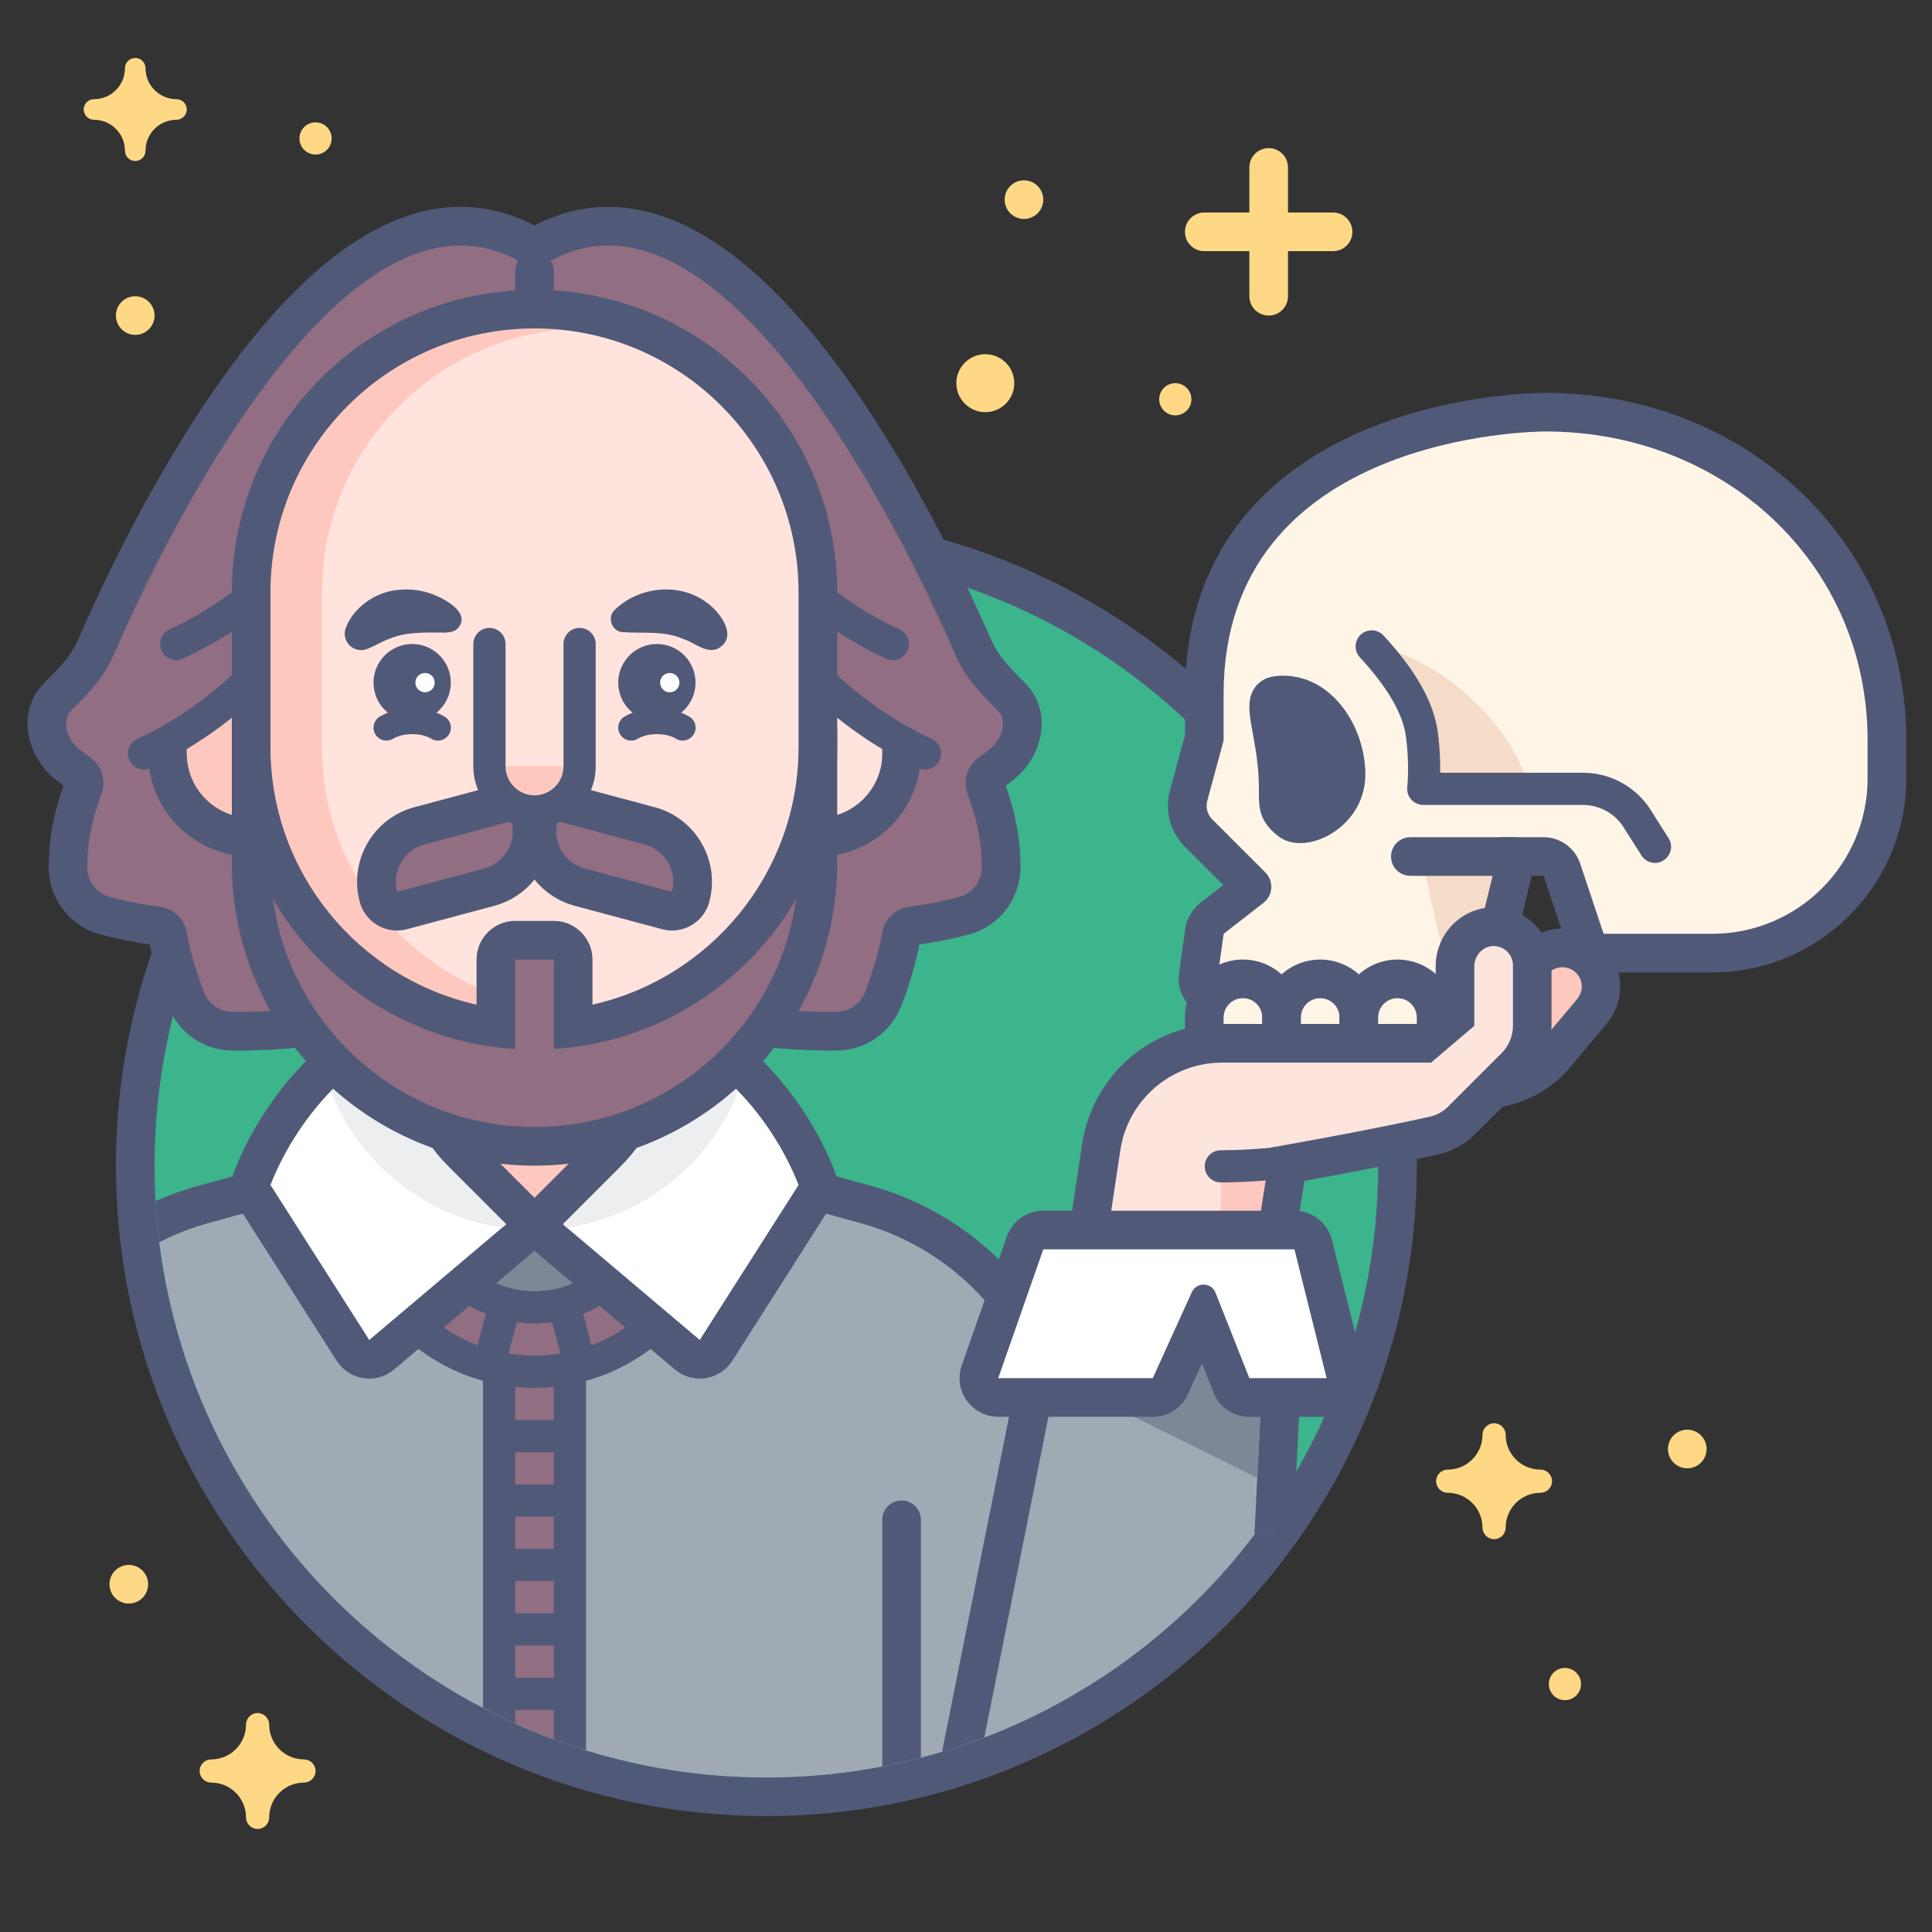 <?xml version="1.0" encoding="utf-8"?>
<!-- Generator: Adobe Illustrator 26.5.0, SVG Export Plug-In . SVG Version: 6.00 Build 0)  -->
<svg version="1.1" id="chapter-01_00000088826371714816049290000007720692262995687047_"
	 xmlns="http://www.w3.org/2000/svg" xmlns:xlink="http://www.w3.org/1999/xlink" x="0px" y="0px" viewBox="0 0 300 300"
	 style="enable-background:new 0 0 300 300;" xml:space="preserve">
<rect x="0" y="0" width="300" height="300" fill="#333333" stroke="none"/>
<style type="text/css">
	.st0{fill:none;}
	.st1{fill:#FFD886;}
	.st2{fill:#3CB48C;}
	.st3{fill:#515979;}
	.st4{fill:#FFF5E6;}
	.st5{fill:#F5DCC8;}
	.st6{fill:#FFE3DC;}
	.st7{clip-path:url(#SVGID_00000102505666993585351600000002185548779041228941_);fill:#A0AAB4;}
	.st8{clip-path:url(#SVGID_00000102505666993585351600000002185548779041228941_);fill:#515979;}
	.st9{clip-path:url(#SVGID_00000102505666993585351600000002185548779041228941_);fill:#916E82;}
	.st10{clip-path:url(#SVGID_00000102505666993585351600000002185548779041228941_);fill:#7D8796;}
	.st11{clip-path:url(#SVGID_00000102505666993585351600000002185548779041228941_);fill:#FFFFFF;}
	.st12{clip-path:url(#SVGID_00000102505666993585351600000002185548779041228941_);fill:#ECEEF0;}
	.st13{clip-path:url(#SVGID_00000102505666993585351600000002185548779041228941_);fill:#FFC8BE;}
	.st14{fill:#916E82;}
	.st15{fill:#FFC8BE;}
	.st16{fill:#FFFFFF;}
	.st17{fill:#FDE4DD;}
	.st18{fill:#A0AAB4;}
	.st19{fill:#7D8796;}
</style>
<rect class="st0" width="300" height="300"/>
<path class="st1" d="M47.2,273.2c-2.98,0-5.4-2.42-5.4-5.4c0-0.99-0.81-1.8-1.8-1.8c-0.99,0-1.8,0.81-1.8,1.8
	c0,2.98-2.42,5.4-5.4,5.4c-0.99,0-1.8,0.81-1.8,1.8s0.81,1.8,1.8,1.8c2.98,0,5.4,2.42,5.4,5.4c0,0.99,0.81,1.8,1.8,1.8
	c0.99,0,1.8-0.81,1.8-1.8c0-2.98,2.42-5.4,5.4-5.4c0.99,0,1.8-0.81,1.8-1.8S48.19,273.2,47.2,273.2z"/>
<circle class="st1" cx="20" cy="246" r="3"/>
<circle class="st2" cx="119" cy="181" r="98"/>
<path class="st3" d="M119,86c52.47,0,95,42.53,95,95s-42.53,95-95,95s-95-42.53-95-95S66.53,86,119,86 M119,80
	C63.31,80,18,125.31,18,181s45.31,101,101,101s101-45.31,101-101S174.69,80,119,80L119,80z"/>
<path class="st4" d="M206.76,155.06c-4.56,0-8.99,0-12.28-0.01c-6.78-0.02-6.78-0.02-7.7-1.05c-0.59-0.66-0.86-1.54-0.73-2.42
	l0.97-6.94c0.05-0.35,0.16-0.7,0.33-1.01c0,0,0.06-0.1,0.06-0.11c0.2-0.36,0.47-0.69,0.8-0.94l6.13-4.77
	c0.02-0.01,0.05-0.04,0.06-0.11c0-0.07-0.03-0.1-0.04-0.12l-8.24-8.24c-1.52-1.52-2.11-3.75-1.55-5.82l2.44-8.93v-6.81
	c0-17.92,9.11-31.19,26.36-38.36c12.9-5.37,26.06-5.43,26.62-5.43C269.72,64,293,86.4,293,115v5.85c0,14.97-12.18,27.15-27.15,27.15
	h-16.73c-1.37,0-2.57-0.87-3-2.17l-3.59-10.78c-0.41-1.23-1.55-2.05-2.85-2.05h-4.22c-0.99,4.05-3.06,12.78-4,17.27
	c-0.58,2.75-3.03,4.75-5.83,4.76C221.82,155.05,214.12,155.06,206.76,155.06z"/>
<path class="st3" d="M239.97,67c0.02,0,0.03,0,0.03,0c27.61,0,50,20.39,50,48v5.85c0,13.34-10.81,24.15-24.15,24.15h-16.73
	c-0.07,0-0.13-0.04-0.15-0.11l-3.6-10.79c-0.82-2.45-3.11-4.1-5.69-4.1h-6.55c-0.06,0-3.34,13.61-4.61,19.65
	c-0.29,1.38-1.5,2.37-2.91,2.38c-3.8,0.02-11.5,0.03-18.85,0.03c-9.13,0-17.74-0.02-17.73-0.06l0.97-6.94
	c0.02-0.04,0.04-0.07,0.06-0.1l6.13-4.77c1.5-1.16,1.64-3.38,0.29-4.72l-8.24-8.24c-0.76-0.76-1.06-1.87-0.77-2.91L190,115v-7.21
	C190,67.26,238.7,67,239.97,67 M239.97,61c-1.45,0-14.55,0.16-27.77,5.66C193.75,74.34,184,88.56,184,107.79v6.4l-2.33,8.55
	c-0.85,3.11,0.04,6.45,2.32,8.73l5.96,5.96l-3.58,2.79c-0.63,0.49-1.16,1.11-1.55,1.81l-0.05,0.08c-0.36,0.65-0.61,1.38-0.72,2.11
	l-0.97,6.94c-0.25,1.75,0.29,3.52,1.47,4.84c1.78,1.99,3.7,2.01,5.93,2.03c0.96,0.01,2.33,0.01,3.99,0.02
	c3.3,0.01,7.73,0.01,12.29,0.01c7.82,0,15.23-0.01,18.89-0.03c4.21-0.02,7.89-3.03,8.75-7.15c0.79-3.74,2.36-10.46,3.43-14.88h1.86
	l3.6,10.79c0.84,2.52,3.19,4.21,5.84,4.21h16.73c16.63,0,30.15-13.53,30.15-30.15V115c0-14.9-5.87-28.65-16.52-38.72
	C269.04,66.43,255.02,61,240,61L239.97,61L239.97,61z"/>
<path class="st5" d="M225,152l0.82,0.01c1.32-0.1,2.42-1.05,2.69-2.36c0.92-4.39,2.9-11.81,3.94-16.65h-11.79L225,152z"/>
<path class="st4" d="M190,162c-1.66,0-3-1.34-3-3v-1c0-3.31,2.69-6,6-6s6,2.69,6,6v1c0,1.66-1.34,3-3,3H190z"/>
<path class="st3" d="M193,155c1.66,0,3,1.34,3,3v1h-6v-1C190,156.34,191.34,155,193,155 M193,149c-4.96,0-9,4.04-9,9v1
	c0,3.31,2.69,6,6,6h6c3.31,0,6-2.69,6-6v-1C202,153.04,197.96,149,193,149L193,149z"/>
<path class="st4" d="M202,162c-1.66,0-3-1.34-3-3v-1c0-3.31,2.69-6,6-6s6,2.69,6,6v1c0,1.66-1.34,3-3,3H202z"/>
<path class="st3" d="M205,155c1.66,0,3,1.34,3,3v1h-6v-1C202,156.34,203.34,155,205,155 M205,149c-4.96,0-9,4.04-9,9v1
	c0,3.31,2.69,6,6,6h6c3.31,0,6-2.69,6-6v-1C214,153.04,209.96,149,205,149L205,149z"/>
<path class="st4" d="M214,162c-1.66,0-3-1.34-3-3v-1c0-3.31,2.69-6,6-6s6,2.69,6,6v1c0,1.66-1.34,3-3,3H214z"/>
<path class="st3" d="M217,155c1.66,0,3,1.34,3,3v1h-6v-1C214,156.34,215.34,155,217,155 M217,149c-4.96,0-9,4.04-9,9v1
	c0,3.31,2.69,6,6,6h6c3.31,0,6-2.69,6-6v-1C226,153.04,221.96,149,217,149L217,149z"/>
<path class="st3" d="M201.88,129.42c-0.99,0-1.85-0.27-2.5-0.78c-2.41-1.89-2.41-3.42-2.41-5.75c0-1,0-2.25-0.17-3.95
	c-0.2-2.06-0.52-3.81-0.8-5.36c-0.52-2.84-0.86-4.71,0.11-6.01c0.32-0.43,0.93-0.97,2.02-1.1c0.38-0.04,0.75-0.06,1.11-0.06
	c6.74,0,11.26,7.15,11.26,13.83C210.5,125.93,205.48,129.42,201.88,129.42z"/>
<path class="st3" d="M199.24,107.92c5.89,0,9.76,6.64,9.76,12.33c0,4.86-4.36,7.67-7.12,7.67c-0.63,0-1.18-0.15-1.57-0.46
	c-2.67-2.1-1.45-3.02-2.01-8.66c-0.66-6.7-2.57-10.53,0-10.83C198.62,107.94,198.93,107.92,199.24,107.92 M199.24,104.92
	C199.24,104.92,199.24,104.92,199.24,104.92c-0.42,0-0.86,0.03-1.28,0.08c-1.62,0.19-2.55,1.03-3.05,1.69
	c-1.35,1.82-0.94,4.07-0.38,7.17c0.28,1.52,0.59,3.24,0.79,5.23c0.16,1.62,0.16,2.83,0.16,3.8c0,2.46,0,4.59,2.98,6.93
	c0.91,0.72,2.1,1.1,3.43,1.1c2.22,0,4.7-1.05,6.62-2.8c2.26-2.06,3.5-4.86,3.5-7.88C212,112.85,206.87,104.92,199.24,104.92
	L199.24,104.92z"/>
<line class="st6" x1="235" y1="133" x2="219" y2="133"/>
<path class="st3" d="M235,136h-16c-1.66,0-3-1.34-3-3s1.34-3,3-3h16c1.66,0,3,1.34,3,3S236.66,136,235,136z"/>
<path class="st5" d="M213,100.38c4,4.33,7.15,9.02,7.78,13.59c0.66,4.83,0.22,8.53,0.22,8.53h16.31
	C236.05,114.49,224.59,101.91,213,100.38z"/>
<path class="st3" d="M257,134c-0.83,0-1.63-0.41-2.11-1.16l-2.98-4.69c-1.41-1.98-3.69-3.16-6.12-3.16H221
	c-0.71,0-1.39-0.31-1.87-0.84c-0.47-0.53-0.7-1.25-0.61-1.96c0-0.03,0.39-3.47-0.22-7.89c-0.48-3.51-2.88-7.62-7.14-12.23
	c-0.94-1.01-0.87-2.6,0.14-3.53c1.02-0.94,2.6-0.87,3.53,0.14c5.03,5.45,7.78,10.34,8.42,14.94c0.34,2.51,0.41,4.74,0.38,6.37h22.15
	c4.08,0,7.9,1.99,10.24,5.33c0.02,0.03,0.04,0.06,0.06,0.09l3.01,4.73c0.74,1.16,0.4,2.71-0.77,3.45
	C257.93,133.87,257.46,134,257,134z"/>
<g>
	<defs>
		<circle id="SVGID_1_" cx="119" cy="181" r="95"/>
	</defs>
	<clipPath id="SVGID_00000021108853880874499820000014554881818874726055_">
		<use xlink:href="#SVGID_1_"  style="overflow:visible;"/>
	</clipPath>
	<path style="clip-path:url(#SVGID_00000021108853880874499820000014554881818874726055_);fill:#A0AAB4;" d="M3,303
		c-1.66,0-3-1.34-3-3v-71.51c0-19.3,12.99-36.34,31.6-41.46l50.61-13.92c0.26-0.07,0.53-0.11,0.8-0.11s0.54,0.04,0.8,0.11
		l50.61,13.92c18.6,5.12,31.6,22.17,31.6,41.46V300c0,1.66-1.34,3-3,3H3z"/>
	<path style="clip-path:url(#SVGID_00000021108853880874499820000014554881818874726055_);fill:#515979;" d="M83,176l50.61,13.92
		c17.36,4.77,29.39,20.56,29.39,38.57V300H3v-71.52c0-18.01,12.03-33.79,29.39-38.57L83,176 M83,170c-0.54,0-1.07,0.07-1.59,0.21
		L30.8,184.13C10.9,189.6-3,207.84-3,228.48V300c0,3.31,2.69,6,6,6h160c3.31,0,6-2.69,6-6v-71.52c0-20.64-13.9-38.88-33.8-44.35
		l-50.61-13.92C84.07,170.07,83.54,170,83,170L83,170z"/>
	<path style="clip-path:url(#SVGID_00000021108853880874499820000014554881818874726055_);fill:#916E82;" d="M80,302.5
		c-1.38,0-2.5-1.12-2.5-2.5v-88c0-1.38,1.12-2.5,2.5-2.5h6c1.38,0,2.5,1.12,2.5,2.5v88c0,1.38-1.12,2.5-2.5,2.5H80z"/>
	<path style="clip-path:url(#SVGID_00000021108853880874499820000014554881818874726055_);fill:#515979;" d="M86,212v88h-6v-88H86
		 M86,207h-6c-2.76,0-5,2.24-5,5v88c0,2.76,2.24,5,5,5h6c2.76,0,5-2.24,5-5v-88C91,209.24,88.76,207,86,207L86,207z"/>
	
		<circle style="clip-path:url(#SVGID_00000021108853880874499820000014554881818874726055_);fill:#916E82;" cx="83" cy="185.5" r="27.5"/>
	<path style="clip-path:url(#SVGID_00000021108853880874499820000014554881818874726055_);fill:#515979;" d="M83,160.5
		c13.81,0,25,11.19,25,25s-11.19,25-25,25s-25-11.19-25-25S69.19,160.5,83,160.5 M83,155.5c-16.54,0-30,13.46-30,30s13.46,30,30,30
		s30-13.46,30-30S99.54,155.5,83,155.5L83,155.5z"/>
	<path style="clip-path:url(#SVGID_00000021108853880874499820000014554881818874726055_);fill:#515979;" d="M89.47,212.15
		c-1.1,0-2.11-0.74-2.41-1.85L74.11,162c-0.36-1.33,0.43-2.71,1.77-3.06c1.34-0.35,2.7,0.44,3.06,1.77L91.89,209
		c0.36,1.33-0.43,2.71-1.77,3.06C89.9,212.12,89.68,212.15,89.47,212.15z"/>
	<path style="clip-path:url(#SVGID_00000021108853880874499820000014554881818874726055_);fill:#515979;" d="M58.85,194.47
		c-1.1,0-2.11-0.74-2.41-1.85c-0.36-1.33,0.43-2.71,1.77-3.06l48.3-12.94c1.34-0.35,2.71,0.44,3.06,1.77
		c0.36,1.33-0.43,2.71-1.77,3.06l-48.3,12.94C59.28,194.44,59.06,194.47,58.85,194.47z"/>
	<path style="clip-path:url(#SVGID_00000021108853880874499820000014554881818874726055_);fill:#515979;" d="M107.15,194.47
		c-0.21,0-0.43-0.03-0.65-0.09l-48.3-12.94c-1.33-0.36-2.12-1.73-1.77-3.06c0.36-1.33,1.73-2.12,3.06-1.77l48.3,12.94
		c1.33,0.36,2.12,1.73,1.77,3.06C109.26,193.73,108.25,194.47,107.15,194.47z"/>
	<path style="clip-path:url(#SVGID_00000021108853880874499820000014554881818874726055_);fill:#515979;" d="M76.53,212.15
		c-0.21,0-0.43-0.03-0.65-0.09c-1.33-0.36-2.12-1.73-1.77-3.06l12.94-48.3c0.36-1.33,1.73-2.12,3.06-1.77
		c1.33,0.36,2.12,1.73,1.77,3.06l-12.94,48.3C78.65,211.41,77.63,212.15,76.53,212.15z"/>
	
		<circle style="clip-path:url(#SVGID_00000021108853880874499820000014554881818874726055_);fill:#7D8796;" cx="83" cy="185.5" r="17.5"/>
	<path style="clip-path:url(#SVGID_00000021108853880874499820000014554881818874726055_);fill:#515979;" d="M83,170.5
		c8.28,0,15,6.72,15,15s-6.72,15-15,15s-15-6.72-15-15S74.72,170.5,83,170.5 M83,165.5c-11.03,0-20,8.97-20,20s8.97,20,20,20
		s20-8.97,20-20S94.03,165.5,83,165.5L83,165.5z"/>
	<path style="clip-path:url(#SVGID_00000021108853880874499820000014554881818874726055_);fill:#FFFFFF;" d="M108.66,211.07
		c-0.7,0-1.39-0.25-1.94-0.71l-25.66-21.69c-0.67-0.57-1.06-1.41-1.06-2.29V161c0-1.66,1.34-3,3-3h14.69
		c12.75,0,24.29,12.53,29.11,24.91c0.35,0.89,0.25,1.89-0.27,2.7l-15.34,24.07c-0.47,0.73-1.22,1.22-2.08,1.35
		C108.96,211.06,108.81,211.07,108.66,211.07z"/>
	<path style="clip-path:url(#SVGID_00000021108853880874499820000014554881818874726055_);fill:#515979;" d="M97.69,161
		c11.64,0,22.09,12.15,26.31,23l-15.34,24.07L83,186.38V161H97.69 M97.69,155H83c-3.31,0-6,2.69-6,6v25.38
		c0,1.77,0.78,3.44,2.13,4.58l25.66,21.69c1.09,0.92,2.46,1.42,3.87,1.42c0.3,0,0.6-0.02,0.9-0.07c1.71-0.26,3.23-1.25,4.16-2.71
		l15.34-24.07c1.03-1.61,1.23-3.62,0.53-5.4c-2.53-6.51-6.84-12.97-11.82-17.73C111.55,158.14,104.61,155,97.69,155L97.69,155z"/>
	<path style="clip-path:url(#SVGID_00000021108853880874499820000014554881818874726055_);fill:#FFFFFF;" d="M57.34,211.07
		c-0.15,0-0.3-0.01-0.45-0.03c-0.86-0.13-1.61-0.62-2.08-1.35l-15.34-24.07c-0.51-0.81-0.61-1.81-0.27-2.7
		C44.02,170.53,55.56,158,68.31,158H83c1.66,0,3,1.34,3,3v25.38c0,0.88-0.39,1.72-1.06,2.29l-25.66,21.69
		C58.73,210.82,58.04,211.07,57.34,211.07z"/>
	<path style="clip-path:url(#SVGID_00000021108853880874499820000014554881818874726055_);fill:#515979;" d="M83,161v25.38
		l-25.66,21.69L42,184c4.22-10.85,14.67-23,26.31-23H83 M83,155H68.31c-6.92,0-13.86,3.14-20.09,9.09
		c-4.98,4.76-9.29,11.22-11.82,17.73c-0.69,1.78-0.5,3.79,0.53,5.4l15.34,24.07c0.93,1.46,2.45,2.45,4.16,2.71
		c0.3,0.05,0.6,0.07,0.9,0.07c1.41,0,2.78-0.5,3.87-1.42l25.66-21.69c1.35-1.14,2.13-2.82,2.13-4.58V161C89,157.69,86.31,155,83,155
		L83,155z"/>
	<path style="clip-path:url(#SVGID_00000021108853880874499820000014554881818874726055_);fill:#ECEEF0;" d="M114.64,169.44
		c-4.79-4.93-10.7-8.44-16.95-8.44H83v25.38l5.03,4.25C100.2,188.82,110.26,180.56,114.64,169.44z"/>
	<path style="clip-path:url(#SVGID_00000021108853880874499820000014554881818874726055_);fill:#ECEEF0;" d="M83,161H68.31
		c-6.26,0-12.17,3.51-16.95,8.44c4.38,11.12,14.44,19.38,26.62,21.19l5.03-4.25V161z"/>
	<path style="clip-path:url(#SVGID_00000021108853880874499820000014554881818874726055_);fill:#FFC8BE;" d="M83,189
		c-0.8,0-1.56-0.32-2.12-0.88l-9.14-9.14c-4.34-4.34-6.74-10.12-6.74-16.26V146c0-1.66,1.34-3,3-3h30c1.66,0,3,1.34,3,3v16.72
		c0,6.14-2.39,11.92-6.74,16.26l-9.14,9.14C84.56,188.68,83.8,189,83,189z"/>
	<path style="clip-path:url(#SVGID_00000021108853880874499820000014554881818874726055_);fill:#515979;" d="M98,146v16.72
		c0,5.3-2.11,10.39-5.86,14.14L83,186l-9.14-9.14c-3.75-3.75-5.86-8.84-5.86-14.14V146H98 M98,140H68c-3.31,0-6,2.69-6,6v16.72
		c0,6.94,2.7,13.47,7.62,18.38l9.14,9.14c1.17,1.17,2.71,1.76,4.24,1.76s3.07-0.59,4.24-1.76l9.14-9.14
		c4.91-4.91,7.62-11.44,7.62-18.38V146C104,142.69,101.31,140,98,140L98,140z"/>
	<path style="clip-path:url(#SVGID_00000021108853880874499820000014554881818874726055_);fill:#515979;" d="M140,303
		c-1.66,0-3-1.34-3-3v-64c0-1.66,1.34-3,3-3s3,1.34,3,3v64C143,301.66,141.66,303,140,303z"/>
	<path style="clip-path:url(#SVGID_00000021108853880874499820000014554881818874726055_);fill:#515979;" d="M26,303
		c-1.66,0-3-1.34-3-3v-74c0-1.66,1.34-3,3-3s3,1.34,3,3v74C29,301.66,27.66,303,26,303z"/>
	<path style="clip-path:url(#SVGID_00000021108853880874499820000014554881818874726055_);fill:#515979;" d="M88,245.5H78
		c-1.38,0-2.5-1.12-2.5-2.5s1.12-2.5,2.5-2.5h10c1.38,0,2.5,1.12,2.5,2.5S89.38,245.5,88,245.5z"/>
	<path style="clip-path:url(#SVGID_00000021108853880874499820000014554881818874726055_);fill:#515979;" d="M88,265.5H78
		c-1.38,0-2.5-1.12-2.5-2.5s1.12-2.5,2.5-2.5h10c1.38,0,2.5,1.12,2.5,2.5S89.38,265.5,88,265.5z"/>
	<path style="clip-path:url(#SVGID_00000021108853880874499820000014554881818874726055_);fill:#515979;" d="M88,275.5H78
		c-1.38,0-2.5-1.12-2.5-2.5s1.12-2.5,2.5-2.5h10c1.38,0,2.5,1.12,2.5,2.5S89.38,275.5,88,275.5z"/>
	<path style="clip-path:url(#SVGID_00000021108853880874499820000014554881818874726055_);fill:#515979;" d="M88,285.5H78
		c-1.38,0-2.5-1.12-2.5-2.5s1.12-2.5,2.5-2.5h10c1.38,0,2.5,1.12,2.5,2.5S89.38,285.5,88,285.5z"/>
	<path style="clip-path:url(#SVGID_00000021108853880874499820000014554881818874726055_);fill:#515979;" d="M88,295.5H78
		c-1.38,0-2.5-1.12-2.5-2.5s1.12-2.5,2.5-2.5h10c1.38,0,2.5,1.12,2.5,2.5S89.38,295.5,88,295.5z"/>
	<path style="clip-path:url(#SVGID_00000021108853880874499820000014554881818874726055_);fill:#515979;" d="M88,255.5H78
		c-1.38,0-2.5-1.12-2.5-2.5s1.12-2.5,2.5-2.5h10c1.38,0,2.5,1.12,2.5,2.5S89.38,255.5,88,255.5z"/>
	<path style="clip-path:url(#SVGID_00000021108853880874499820000014554881818874726055_);fill:#515979;" d="M88,235.5H78
		c-1.38,0-2.5-1.12-2.5-2.5s1.12-2.5,2.5-2.5h10c1.38,0,2.5,1.12,2.5,2.5S89.38,235.5,88,235.5z"/>
	<path style="clip-path:url(#SVGID_00000021108853880874499820000014554881818874726055_);fill:#515979;" d="M88,225.5H78
		c-1.38,0-2.5-1.12-2.5-2.5s1.12-2.5,2.5-2.5h10c1.38,0,2.5,1.12,2.5,2.5S89.38,225.5,88,225.5z"/>
</g>
<path class="st14" d="M128.81,160.13c-7.85,0-27.7-1.21-45.81-12.12c-18.11,10.91-37.96,12.12-45.81,12.12c-0.41,0-0.8,0-1.16-0.01
	c-3.15-0.05-5.94-1.97-7.11-4.89c-1.57-3.93-2.44-7.59-2.88-9.98c-0.14-0.76-0.77-1.35-1.57-1.45c-2.95-0.39-5.71-0.94-8.21-1.62
	c-3.35-0.91-5.7-4-5.71-7.5c-0.01-4.14,0.68-7.75,2.4-12.45c0.28-0.76,0.05-1.58-0.57-2.06l-1.84-1.42
	c-1.87-1.44-3.12-3.72-3.26-5.94c-0.11-1.78,0.48-3.42,1.68-4.61c3.26-3.25,4.72-4.89,6.09-8.05c6.63-15.25,30.3-65.02,56.49-65.02
	c3.97,0,7.82,1.13,11.46,3.37c3.64-2.24,7.49-3.37,11.46-3.37c26.19,0,49.86,49.77,56.49,65.02c1.37,3.16,2.84,4.8,6.09,8.05
	c1.2,1.2,1.79,2.83,1.68,4.61c-0.14,2.23-1.39,4.5-3.26,5.94l-1.84,1.42c-0.62,0.48-0.85,1.3-0.57,2.06
	c1.71,4.7,2.41,8.31,2.4,12.45c-0.01,3.5-2.36,6.59-5.71,7.5c-2.49,0.68-5.26,1.22-8.21,1.62c-0.79,0.11-1.42,0.69-1.57,1.45
	c-0.45,2.39-1.31,6.05-2.88,9.98c-1.17,2.92-3.96,4.84-7.11,4.89C129.61,160.12,129.22,160.13,128.81,160.13z"/>
<path class="st3" d="M94.46,38.12c26.24,0,51.2,57.38,53.74,63.22c1.6,3.68,3.4,5.66,6.73,8.98c1.66,1.65,0.56,4.63-1.29,6.05
	l-1.84,1.42c-1.66,1.28-2.28,3.49-1.56,5.46c1.62,4.46,2.22,7.75,2.21,11.41c-0.01,2.16-1.42,4.05-3.5,4.61
	c-1.86,0.51-4.47,1.09-7.81,1.54c-2.07,0.27-3.74,1.83-4.12,3.88c-0.45,2.4-1.27,5.79-2.72,9.42c-0.72,1.79-2.44,2.98-4.37,3.01
	c-0.35,0.01-0.72,0.01-1.12,0.01c-8.44,0-28.15-1.36-45.81-12.65c-17.66,11.29-37.36,12.65-45.81,12.65c-0.4,0-0.77,0-1.12-0.01
	c-1.93-0.03-3.65-1.21-4.37-3.01c-1.45-3.62-2.27-7.02-2.72-9.42c-0.38-2.05-2.05-3.6-4.12-3.88c-3.34-0.44-5.96-1.03-7.81-1.54
	c-2.08-0.57-3.5-2.46-3.5-4.61c-0.01-3.66,0.59-6.95,2.21-11.41c0.72-1.97,0.1-4.18-1.56-5.46l-1.84-1.42
	c-1.85-1.43-2.95-4.4-1.29-6.05c3.32-3.32,5.12-5.3,6.73-8.98c2.54-5.84,27.5-63.22,53.74-63.22c3.82,0,7.66,1.21,11.46,3.98
	C86.81,39.33,90.65,38.12,94.46,38.12 M94.46,32.12c-3.97,0-7.81,0.98-11.46,2.91c-3.65-1.94-7.5-2.91-11.46-2.91
	c-13.14,0-26.87,10.81-40.78,32.14c-8.81,13.5-15.35,27.53-18.46,34.68c-1.17,2.7-2.43,4.1-5.46,7.13
	c-1.82,1.81-2.72,4.27-2.55,6.93c0.2,3.06,1.89,6.18,4.42,8.13l1.14,0.88c-1.61,4.63-2.3,8.46-2.29,12.68
	c0.01,4.85,3.27,9.12,7.92,10.39c2.39,0.65,5,1.18,7.78,1.58c0.51,2.5,1.39,5.98,2.88,9.69c1.62,4.05,5.49,6.71,9.85,6.77
	c0.38,0.01,0.78,0.01,1.21,0.01c7.89,0,27.49-1.18,45.81-11.64c18.32,10.46,37.92,11.64,45.81,11.64c0.43,0,0.83,0,1.21-0.01
	c4.36-0.07,8.23-2.72,9.85-6.77c1.49-3.71,2.37-7.19,2.88-9.69c2.77-0.4,5.39-0.93,7.78-1.58c4.65-1.27,7.91-5.54,7.92-10.39
	c0.01-4.22-0.68-8.05-2.29-12.68l1.14-0.88c2.53-1.95,4.23-5.06,4.42-8.13c0.17-2.65-0.74-5.11-2.55-6.93
	c-3.03-3.03-4.29-4.43-5.46-7.13c-3.11-7.16-9.65-21.18-18.46-34.68C121.33,42.94,107.61,32.12,94.46,32.12L94.46,32.12z"/>
<path class="st3" d="M83,53.87c-1.66,0-3-1.34-3-3V42.1c0-1.66,1.34-3,3-3s3,1.34,3,3v8.77C86,52.52,84.66,53.87,83,53.87z"/>
<path class="st6" d="M124.67,103.14c-0.41,0.51-0.67,1.15-0.67,1.86v22c0,1.66,1.34,3,3,3c7.17,0,13-5.83,13-13v-1.84
	C133.3,111.46,128.12,106.79,124.67,103.14z"/>
<path class="st3" d="M137,115v2c0,5.52-4.48,10-10,10v-21.51c-1.76-1.69-3.22-3.28-4.36-4.6c-1.01,1.07-1.64,2.52-1.64,4.11v22
	c0,3.31,2.69,6,6,6c8.82,0,16-7.18,16-16v-0.3c-2.19-1.04-4.25-2.2-6.16-3.42C136.94,113.84,137,114.41,137,115z"/>
<path class="st15" d="M26,115.16V117c0,7.17,5.83,13,13,13c1.66,0,3-1.34,3-3v-22c0-0.71-0.26-1.35-0.67-1.86
	C37.88,106.79,32.7,111.46,26,115.16z"/>
<path class="st3" d="M39,105.49V127c-5.52,0-10-4.48-10-10v-2c0-0.59,0.06-1.16,0.16-1.72c-1.91,1.22-3.96,2.38-6.16,3.42v0.3
	c0,8.82,7.18,16,16,16c3.31,0,6-2.69,6-6v-22c0-1.59-0.62-3.04-1.64-4.11C42.22,102.21,40.76,103.8,39,105.49z"/>
<path class="st3" d="M143.63,119.5c-0.35,0-0.7-0.07-1.04-0.23c-15.73-7.21-24.6-20.18-24.97-20.73c-0.77-1.14-0.47-2.7,0.67-3.47
	c1.14-0.77,2.7-0.47,3.47,0.67l0,0c0.08,0.12,8.5,12.38,22.91,18.99c1.25,0.58,1.81,2.06,1.23,3.31
	C145.48,118.96,144.58,119.5,143.63,119.5z"/>
<path class="st3" d="M22.37,119.5c-0.95,0-1.85-0.54-2.27-1.46c-0.58-1.26-0.02-2.74,1.23-3.31c14.41-6.61,22.83-18.86,22.91-18.99
	c0.77-1.14,2.33-1.44,3.47-0.67c1.14,0.77,1.44,2.32,0.67,3.47c-0.37,0.55-9.25,13.52-24.97,20.73
	C23.07,119.43,22.72,119.5,22.37,119.5z"/>
<path class="st3" d="M138.63,102.5c-0.35,0-0.7-0.07-1.04-0.23c-15.73-7.21-24.6-20.18-24.97-20.73c-0.77-1.14-0.47-2.7,0.67-3.47
	c1.14-0.77,2.7-0.47,3.47,0.67l0,0c0.08,0.12,8.5,12.38,22.91,18.99c1.25,0.58,1.81,2.06,1.23,3.31
	C140.48,101.96,139.58,102.5,138.63,102.5z"/>
<path class="st3" d="M27.37,102.5c-0.95,0-1.85-0.54-2.27-1.46c-0.58-1.26-0.02-2.74,1.23-3.31c14.41-6.61,22.83-18.86,22.91-18.99
	c0.77-1.14,2.33-1.44,3.47-0.67c1.14,0.77,1.44,2.32,0.67,3.47c-0.37,0.55-9.25,13.52-24.97,20.73
	C28.07,102.43,27.72,102.5,27.37,102.5z"/>
<path class="st14" d="M83,178c-24.26,0-44-19.74-44-44v-20c0-24.26,19.74-44,44-44s44,19.74,44,44v20C127,158.26,107.26,178,83,178z
	"/>
<path class="st3" d="M83,73c22.64,0,41,18.36,41,41v20c0,22.64-18.36,41-41,41h0c-22.64,0-41-18.36-41-41v-20
	C42,91.36,60.36,73,83,73L83,73 M83,67c-25.92,0-47,21.08-47,47v20c0,25.92,21.08,47,47,47c25.92,0,47-21.08,47-47v-20
	C130,88.08,108.92,67,83,67L83,67z"/>
<path class="st6" d="M83,160c-24.26,0-44-19.74-44-44V92c0-24.26,19.74-44,44-44s44,19.74,44,44v24C127,140.26,107.26,160,83,160z"
	/>
<path class="st15" d="M50,116V92c0-21.29,16.23-38.79,37-40.8c-1.32-0.13-2.65-0.2-4-0.2c-22.64,0-41,18.36-41,41v24
	c0,22.64,18.36,41,41,41c1.35,0,2.68-0.07,4-0.2C66.23,154.79,50,137.29,50,116z"/>
<circle class="st3" cx="102" cy="106" r="6"/>
<circle class="st16" cx="104" cy="106" r="1.5"/>
<path class="st3" d="M106,115c-0.35,0-0.71-0.09-1.03-0.29c-1.58-0.95-4.35-0.95-5.93,0c-0.95,0.57-2.18,0.27-2.75-0.68
	c-0.57-0.95-0.27-2.18,0.68-2.75c2.82-1.7,7.25-1.7,10.07,0c0.95,0.57,1.25,1.8,0.68,2.75C107.34,114.66,106.68,115,106,115z"/>
<circle class="st3" cx="64" cy="106" r="6"/>
<path class="st3" d="M68,115c-0.35,0-0.71-0.09-1.03-0.29c-1.58-0.95-4.35-0.95-5.93,0c-0.95,0.57-2.18,0.27-2.75-0.68
	c-0.57-0.95-0.27-2.18,0.68-2.75c2.82-1.7,7.25-1.7,10.07,0c0.95,0.57,1.25,1.8,0.68,2.75C69.34,114.66,68.68,115,68,115z"/>
<circle class="st16" cx="66" cy="106" r="1.5"/>
<path class="st3" d="M95.44,94.72c3.65-3.59,9.86-4.33,14.11-1.29c2.26,1.52,5.25,5.55,1.87,7.31c-1.81,0.8-3.81-1.11-5.31-1.51
	c-2.93-1.34-6.33-0.84-9.48-1.08C94.98,98.02,94.24,95.83,95.44,94.72L95.44,94.72z"/>
<path class="st3" d="M69.14,98.23c-2.94,0-6.06-0.19-8.76,1c-0.94,0.31-2.12,1.05-3.29,1.51c-1.29,0.56-2.79-0.03-3.35-1.33
	c-0.29-0.67-0.27-1.4,0-2.02c1.25-3.2,4.76-5.57,8.21-5.8c2.6-0.24,5.01,0.34,7.17,1.61c1.46,0.84,3.62,2.57,1.97,4.36
	C70.58,98.12,69.82,98.17,69.14,98.23L69.14,98.23z"/>
<path class="st14" d="M104.34,141.49c-0.26,0-0.52-0.03-0.78-0.1l-13.52-3.62c-2.32-0.62-4.26-2.11-5.46-4.19
	c-1.2-2.08-1.52-4.51-0.9-6.83c0.21-0.77,0.71-1.42,1.4-1.82c0.46-0.27,0.98-0.4,1.5-0.4c0.26,0,0.52,0.03,0.78,0.1l13.52,3.62
	c2.32,0.62,4.26,2.11,5.46,4.19s1.52,4.51,0.9,6.83C106.88,140.6,105.66,141.49,104.34,141.49z"/>
<path class="st3" d="M86.57,127.51l13.52,3.62c3.2,0.86,5.1,4.15,4.24,7.35l-13.52-3.62C87.61,134,85.72,130.71,86.57,127.51
	 M86.57,121.51c-2.65,0-5.07,1.77-5.79,4.45c-0.83,3.1-0.4,6.33,1.2,9.11c1.6,2.78,4.19,4.76,7.29,5.59l13.52,3.62
	c0.52,0.14,1.04,0.21,1.56,0.21c2.65,0,5.07-1.77,5.79-4.45c0.83-3.1,0.4-6.33-1.2-9.11c-1.6-2.78-4.19-4.76-7.29-5.59l-13.52-3.62
	C87.61,121.58,87.08,121.51,86.57,121.51L86.57,121.51z"/>
<path class="st14" d="M61.66,141.49c-1.32,0-2.54-0.88-2.9-2.22c-0.62-2.32-0.3-4.75,0.9-6.83s3.14-3.57,5.46-4.19l13.52-3.62
	c0.26-0.07,0.52-0.1,0.78-0.1c0.52,0,1.04,0.14,1.5,0.4c0.69,0.4,1.19,1.05,1.4,1.82c1.28,4.79-1.57,9.74-6.36,11.02l-13.52,3.62
	C62.18,141.45,61.92,141.49,61.66,141.49z"/>
<path class="st3" d="M79.43,127.51c0.86,3.2-1.04,6.49-4.24,7.35l-13.52,3.62c-0.86-3.2,1.04-6.49,4.24-7.35L79.43,127.51
	 M79.43,121.51c-0.51,0-1.04,0.07-1.56,0.21l-13.52,3.62c-3.1,0.83-5.68,2.82-7.29,5.59c-1.6,2.78-2.03,6.01-1.2,9.11
	c0.72,2.68,3.14,4.45,5.79,4.45c0.51,0,1.04-0.07,1.56-0.21l13.52-3.62c3.1-0.83,5.68-2.82,7.29-5.59c1.6-2.78,2.03-6.01,1.2-9.11
	C84.5,123.28,82.08,121.51,79.43,121.51L79.43,121.51z"/>
<path class="st14" d="M88.97,167H77v-18c0-1.66,1.34-3,3-3h6c1.66,0,3,1.34,3,3v17.97C89,166.98,88.98,167,88.97,167z"/>
<path class="st15" d="M90,119c0,3.87-3.13,7-7,7h0c-3.87,0-7-3.13-7-7L90,119z"/>
<path class="st3" d="M83,128.5c-5.24,0-9.5-4.26-9.5-9.5v-19c0-1.38,1.12-2.5,2.5-2.5s2.5,1.12,2.5,2.5v19c0,2.48,2.02,4.5,4.5,4.5
	s4.5-2.02,4.5-4.5v-19c0-1.38,1.12-2.5,2.5-2.5s2.5,1.12,2.5,2.5v19C92.5,124.24,88.24,128.5,83,128.5z"/>
<path class="st15" d="M227.46,169.58c-1.09,0-2.1-0.59-2.63-1.56c-0.59-1.08-0.46-2.42,0.33-3.37l12.86-15.32
	c1.14-1.36,2.82-2.14,4.6-2.14c1.41,0,2.78,0.5,3.86,1.4c1.23,1.03,1.98,2.48,2.12,4.07c0.14,1.6-0.35,3.15-1.38,4.38l-5.66,6.75
	c-2.43,2.9-5.83,4.76-9.58,5.24l-4.12,0.53C227.71,169.57,227.58,169.58,227.46,169.58z"/>
<path class="st3" d="M242.61,150.19c0.68,0,1.36,0.23,1.93,0.7c1.27,1.07,1.43,2.96,0.37,4.23l-5.66,6.75
	c-1.94,2.31-4.68,3.81-7.67,4.19l-4.12,0.53l12.86-15.32C240.9,150.55,241.76,150.19,242.61,150.19 M242.61,144.19
	C242.61,144.19,242.61,144.19,242.61,144.19c-2.67,0-5.18,1.17-6.9,3.22l-12.86,15.32c-1.59,1.89-1.85,4.57-0.67,6.73
	c1.06,1.94,3.09,3.12,5.26,3.12c0.25,0,0.51-0.02,0.76-0.05l4.12-0.53c4.5-0.58,8.59-2.81,11.5-6.28l5.66-6.75
	c1.55-1.84,2.28-4.17,2.07-6.57c-0.21-2.39-1.34-4.56-3.18-6.11C246.78,144.93,244.72,144.19,242.61,144.19L242.61,144.19z"/>
<path class="st17" d="M170,208c-0.87,0-1.7-0.38-2.27-1.04c-0.57-0.66-0.82-1.54-0.69-2.4l3.96-26.37
	c1.41-9.38,9.31-16.18,18.79-16.18h31.33l4.81-4.1v-7.84c0-3.29,2.5-5.99,5.68-6.16c0.11-0.01,0.21-0.01,0.32-0.01
	c3.31,0,6,2.69,6,6v9.39c0,2.4-0.94,4.66-2.64,6.36l-8.28,8.28c-1.21,1.21-2.74,2.05-4.41,2.42c-7.56,1.68-18.19,3.63-22.66,4.43
	l-3.98,24.69c-0.23,1.45-1.49,2.52-2.96,2.52H170z"/>
<path class="st3" d="M231.93,146.9c1.66,0,3,1.34,3,3v9.39c0,1.59-0.63,3.12-1.76,4.24l-8.28,8.28c-0.81,0.81-1.82,1.37-2.94,1.61
	c-9.8,2.18-24.63,4.78-24.63,4.78L193,205h-23l3.96-26.37c1.17-7.83,7.9-13.63,15.82-13.63h32.44l6.71-5.71v-9.22
	c0-1.62,1.22-3.08,2.84-3.17C231.82,146.9,231.87,146.9,231.93,146.9 M231.93,140.9c-0.16,0-0.32,0-0.48,0.01
	c-4.78,0.25-8.52,4.27-8.52,9.16v6.45l-2.92,2.48h-30.23c-10.98,0-20.13,7.88-21.76,18.74l-3.96,26.37
	c-0.26,1.73,0.25,3.48,1.39,4.81c1.14,1.32,2.8,2.08,4.55,2.08h23c2.95,0,5.45-2.14,5.92-5.05l3.64-22.59
	c5.16-0.94,14-2.59,20.69-4.08c2.23-0.5,4.26-1.61,5.88-3.23l8.28-8.28c2.27-2.27,3.51-5.28,3.51-8.49v-9.39
	C240.93,144.94,236.89,140.9,231.93,140.9L231.93,140.9z"/>
<polygon class="st15" points="194.87,194 196.99,180.24 189.57,181.11 189.57,194 "/>
<path class="st3" d="M189.57,183.61c-1.38,0-2.5-1.12-2.5-2.5s1.12-2.5,2.5-2.5c5.07,0,10.23-0.65,10.29-0.66
	c1.36-0.17,2.62,0.79,2.79,2.16c0.17,1.37-0.79,2.62-2.16,2.79C200.27,182.94,194.97,183.61,189.57,183.61z"/>
<path class="st18" d="M198.59,212.48l-9.37-16c-0.42-0.73-1.13-1.24-1.96-1.42c-0.21-0.04-0.42-0.07-0.63-0.07
	c-0.62,0-1.22,0.19-1.73,0.55l-22.63,16c-0.63,0.44-1.06,1.11-1.21,1.86l-11.51,57.57c18.3-6.21,34.09-17.84,45.46-32.98l2.82-0.38
	l1.17-23.47C199.03,213.57,198.88,212.99,198.59,212.48z"/>
<path class="st3" d="M201.18,210.97l-9.37-16c-0.85-1.45-2.27-2.48-3.91-2.83c-0.42-0.09-0.85-0.14-1.27-0.14
	c-1.23,0-2.44,0.38-3.46,1.1l-22.63,16c-1.25,0.89-2.12,2.22-2.42,3.72l-11.84,59.19c2.22-0.67,4.41-1.41,6.57-2.23L164,214
	l22.63-16l9.37,16l-1.21,24.28c0.07-0.09,0.15-0.19,0.22-0.28l5.84-0.79l1.15-22.91C202.05,213.13,201.77,211.98,201.18,210.97z"/>
<polygon class="st19" points="195.23,229.49 164,214 186.63,198 196,214 "/>
<path class="st16" d="M194,217c-1.23,0-2.34-0.75-2.79-1.9l-4.38-11.07l-5.1,11.21c-0.49,1.07-1.55,1.76-2.73,1.76h-24
	c-0.97,0-1.88-0.47-2.45-1.26c-0.56-0.79-0.71-1.81-0.39-2.73l7-20c0.42-1.2,1.56-2.01,2.83-2.01h39c1.38,0,2.58,0.94,2.91,2.27
	l5,20c0.22,0.9,0.02,1.85-0.55,2.57c-0.57,0.73-1.44,1.15-2.36,1.15H194z"/>
<path class="st3" d="M201,194l5,20h-12l-5.3-13.38c-0.36-0.76-1.08-1.15-1.81-1.15c-0.69,0-1.39,0.35-1.77,1.06L179,214h-24l7-20
	H201 M201,188h-39c-2.55,0-4.82,1.61-5.66,4.02l-7,20c-0.64,1.84-0.36,3.87,0.77,5.45c1.13,1.59,2.95,2.53,4.89,2.53h24
	c2.35,0,4.49-1.37,5.46-3.51l2.18-4.78l1.78,4.51c0.91,2.29,3.12,3.79,5.58,3.79h12c1.85,0,3.59-0.85,4.73-2.31
	c1.14-1.46,1.54-3.36,1.09-5.15l-5-20C206.15,189.87,203.75,188,201,188L201,188z"/>
<path class="st1" d="M239.2,228.2c-2.98,0-5.4-2.42-5.4-5.4c0-0.99-0.81-1.8-1.8-1.8c-0.99,0-1.8,0.81-1.8,1.8
	c0,2.98-2.42,5.4-5.4,5.4c-0.99,0-1.8,0.81-1.8,1.8s0.81,1.8,1.8,1.8c2.98,0,5.4,2.42,5.4,5.4c0,0.99,0.81,1.8,1.8,1.8
	c0.99,0,1.8-0.81,1.8-1.8c0-2.98,2.42-5.4,5.4-5.4c0.99,0,1.8-0.81,1.8-1.8S240.19,228.2,239.2,228.2z"/>
<circle class="st1" cx="243" cy="261.5" r="2.5"/>
<circle class="st1" cx="262" cy="225" r="3"/>
<circle class="st1" cx="182.5" cy="62" r="2.5"/>
<circle class="st1" cx="153" cy="59.5" r="4.5"/>
<circle class="st1" cx="159" cy="31" r="3"/>
<path class="st1" d="M207,33h-7v-7c0-1.66-1.34-3-3-3s-3,1.34-3,3v7h-7c-1.66,0-3,1.34-3,3s1.34,3,3,3h7v7c0,1.66,1.34,3,3,3
	s3-1.34,3-3v-7h7c1.66,0,3-1.34,3-3S208.66,33,207,33z"/>
<path class="st1" d="M27.4,15.4c-2.65,0-4.8-2.15-4.8-4.8C22.6,9.72,21.88,9,21,9c-0.88,0-1.6,0.72-1.6,1.6c0,2.65-2.15,4.8-4.8,4.8
	c-0.88,0-1.6,0.72-1.6,1.6c0,0.88,0.72,1.6,1.6,1.6c2.65,0,4.8,2.15,4.8,4.8c0,0.88,0.72,1.6,1.6,1.6c0.88,0,1.6-0.72,1.6-1.6
	c0-2.65,2.15-4.8,4.8-4.8c0.88,0,1.6-0.72,1.6-1.6C29,16.12,28.28,15.4,27.4,15.4z"/>
<circle class="st1" cx="21" cy="49" r="3"/>
<circle class="st1" cx="49" cy="21.5" r="2.5"/>
<path class="st3" d="M83,45c-25.92,0-47,21.08-47,47v24c0,22.84,16.38,41.91,38,46.13c1.96,0.38,3.96,0.64,6,0.77V149h6v13.89
	c2.04-0.13,4.04-0.39,6-0.77c21.62-4.21,38-23.29,38-46.13V92C130,66.08,108.92,45,83,45z M124,116c0,19.55-13.69,35.89-32,40v-7
	c0-3.31-2.69-6-6-6h-6c-3.31,0-6,2.69-6,6v7c-18.31-4.1-32-20.45-32-40V92c0-22.64,18.36-41,41-41h0c22.64,0,41,18.36,41,41V116z"/>
</svg>
